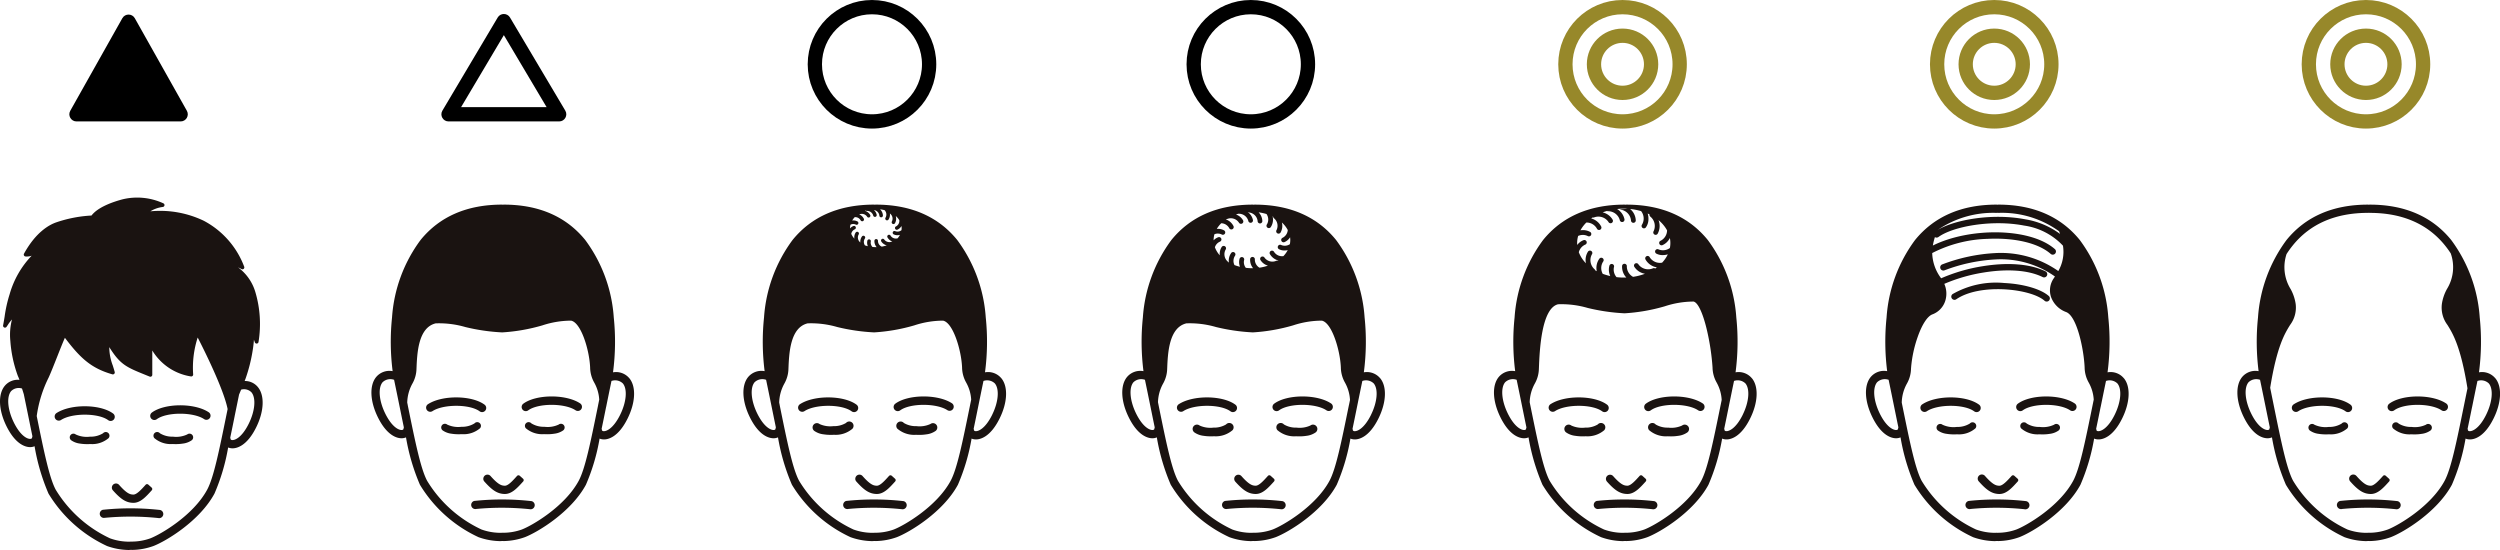 <svg xmlns="http://www.w3.org/2000/svg" xmlns:xlink="http://www.w3.org/1999/xlink" width="350" height="77" viewBox="0 0 350 77">
  <defs>
    <clipPath id="clip-path">
      <rect id="長方形_307" data-name="長方形 307" width="36.766" height="49.353" fill="none"/>
    </clipPath>
    <clipPath id="clip-path-2">
      <rect id="長方形_308" data-name="長方形 308" width="36.766" height="47.113" fill="none"/>
    </clipPath>
  </defs>
  <g id="グループ_231" data-name="グループ 231" transform="translate(-20 -9318)">
    <g id="グループ_230" data-name="グループ 230" transform="translate(20 9345.647)">
      <g id="グループ_103" data-name="グループ 103" transform="translate(0)">
        <g id="グループ_60" data-name="グループ 60" clip-path="url(#clip-path)">
          <path id="パス_1070" data-name="パス 1070" d="M36.106,26.547a2.325,2.325,0,0,0-1.856-.853c.054-.139.108-.278.159-.418a22.521,22.521,0,0,0,.967-3.867c.075-.468.143-1,.174-1.5.037.11.078.232.128.371a.267.267,0,0,0,.514-.046,15.678,15.678,0,0,0-.45-7.014,6.614,6.614,0,0,0-2.408-3.432,3.612,3.612,0,0,1,.476.235.267.267,0,0,0,.377-.335,12.064,12.064,0,0,0-5.658-6.427,14.153,14.153,0,0,0-7.477-1.323,4.257,4.257,0,0,1,1.733-.609.267.267,0,0,0,.074-.515A8.743,8.743,0,0,0,17.2.248c-1.261.33-3.462,1.057-4.388,2.279a18.2,18.2,0,0,0-4.9.944C6.934,3.8,5.043,4.809,3.361,7.865a.267.267,0,0,0,.211.395,2.121,2.121,0,0,0,.861-.108,12.87,12.87,0,0,0-3.086,5.4,18.681,18.681,0,0,0-.7,3.127c-.065.4-.132.809-.212,1.229a.267.267,0,0,0,.482.2c.062-.089.123-.18.184-.271a5.06,5.06,0,0,1,.576-.758A8.524,8.524,0,0,0,1.449,20.1,17.784,17.784,0,0,0,2.506,25a5.257,5.257,0,0,1,.218.533,2.365,2.365,0,0,0-2.064.849c-.957,1.169-.867,3.368.229,5.6C2.2,34.661,3.651,34.95,4.212,34.95a1.7,1.7,0,0,0,.3-.026,1.5,1.5,0,0,0,.328-.1,28.888,28.888,0,0,0,1.95,6.633A18.861,18.861,0,0,0,14.994,48.8a9.436,9.436,0,0,0,2.931.55c.108,0,.209,0,.3-.011a.572.572,0,0,0,.062-.009c.091.007.189.01.293.01a9.153,9.153,0,0,0,2.89-.541c1.817-.7,6.494-3.521,8.556-7.342A28.128,28.128,0,0,0,31.94,35a1.5,1.5,0,0,0,.317.093,1.7,1.7,0,0,0,.3.026c.562,0,2.01-.289,3.323-2.966,1.1-2.234,1.186-4.434.229-5.6M18.357,48.178a.575.575,0,0,0-.159.009.605.605,0,0,0-.066,0,7.847,7.847,0,0,1-2.722-.465A17.594,17.594,0,0,1,7.8,40.911C6.912,39.258,6.164,35.625,5.141,30.6a17.365,17.365,0,0,1,1.684-5.422c.295-.647.745-1.786,1.181-2.887.379-.959.831-2.1,1.08-2.646,2.142,2.833,3.667,4.263,6.643,5.114a.267.267,0,0,0,.331-.326c-.079-.3-.175-.6-.268-.9a7.314,7.314,0,0,1-.492-2.582c1.531,2.45,2.38,2.8,5.052,3.882l.6.244a.267.267,0,0,0,.368-.247V21.418A7.712,7.712,0,0,0,26.7,25.049l.016,0a.267.267,0,0,0,.328-.26,13.638,13.638,0,0,1,.633-5.183c.837,1.629,3.644,7.221,4.19,10.019l-.147.72c-1.049,5.156-1.808,8.882-2.715,10.563-1.948,3.61-6.512,6.256-7.954,6.812a7.775,7.775,0,0,1-2.7.455M3.08,26.745c.069.21.156.483.253.8.22,1.064.424,2.067.623,3.042q.307,1.509.585,2.854a.581.581,0,0,0-.046.172c-.007.063-.033.149-.189.177-.4.07-1.4-.323-2.379-2.311C1.058,29.7.9,27.908,1.555,27.114a1.5,1.5,0,0,1,1.525-.369M9.017,19.2h0M32.857,30.579c.2-.961.4-1.949.612-2.988l.169-.4.121-.289a1.46,1.46,0,0,1,1.451.383c.65.794.5,2.587-.373,4.36-.976,1.989-1.982,2.381-2.379,2.311-.155-.028-.182-.114-.189-.177a.573.573,0,0,0-.037-.149q.3-1.427.626-3.047" transform="translate(0 0)" fill="#1a1311"/>
          <path id="パス_1071" data-name="パス 1071" d="M236.816,328.884a.575.575,0,0,0,.344-.113c1.374-1.015,5.081-1.025,6.611-.018a.579.579,0,1,0,.636-.967c-1.981-1.3-6.134-1.276-7.935.054a.579.579,0,0,0-.122.809.581.581,0,0,0,.466.235" transform="translate(-215.207 -297.731)" fill="#1a1311"/>
          <path id="パス_1072" data-name="パス 1072" d="M93.323,330.3a.575.575,0,0,0,.343.113.581.581,0,0,0,.466-.235.579.579,0,0,0-.122-.809c-1.8-1.33-5.953-1.358-7.935-.054a.579.579,0,0,0,.636.967c1.53-1.007,5.237-1,6.611.018" transform="translate(-78.177 -299.124)" fill="#1a1311"/>
          <path id="パス_1073" data-name="パス 1073" d="M175.919,450.326a.574.574,0,0,0,.145.418c1.133,1.276,1.879,1.733,2.851,1.748h.024c.985,0,1.754-.854,2.568-1.757a.267.267,0,0,0-.02-.377l-.464-.416a.267.267,0,0,0-.377.02c-.58.644-1.238,1.374-1.71,1.374h-.006c-.441-.007-.9-.114-2-1.359a.579.579,0,0,0-1.01.35" transform="translate(-160.258 -409.742)" fill="#1a1311"/>
          <path id="パス_1074" data-name="パス 1074" d="M165.162,489.08a37.043,37.043,0,0,0-8.025-.026.579.579,0,0,0,.276,1.124,38.055,38.055,0,0,1,7.494.031.583.583,0,0,0,.128.014.579.579,0,0,0,.127-1.143" transform="translate(-142.748 -445.33)" fill="#1a1311"/>
          <path id="パス_1075" data-name="パス 1075" d="M246.831,369.294a.517.517,0,0,0-.725-.086,3.642,3.642,0,0,1-2,.31,3.294,3.294,0,0,1-1.821-.474.516.516,0,0,0-.777.68,3.531,3.531,0,0,0,2.543.825q.229.012.446.012a6.19,6.19,0,0,0,.991-.074,2.715,2.715,0,0,0,1.254-.469.517.517,0,0,0,.086-.725" transform="translate(-219.895 -336.032)" fill="#1a1311"/>
          <path id="パス_1076" data-name="パス 1076" d="M115.158,369.727a.516.516,0,1,0-.777-.68,3.294,3.294,0,0,1-1.821.474,3.639,3.639,0,0,1-2-.31.516.516,0,0,0-.639.811,2.716,2.716,0,0,0,1.255.469,6.189,6.189,0,0,0,.991.074q.217,0,.446-.012a3.531,3.531,0,0,0,2.543-.825" transform="translate(-99.959 -336.034)" fill="#1a1311"/>
        </g>
      </g>
      <g id="グループ_101" data-name="グループ 101" transform="translate(52 1)">
        <g id="グループ_62" data-name="グループ 62" clip-path="url(#clip-path-2)">
          <path id="パス_1077" data-name="パス 1077" d="M36.106,24.308a2.414,2.414,0,0,0-2.284-.829,32.6,32.6,0,0,0,.106-7.679A20.521,20.521,0,0,0,29.933,4.951C27.262,1.666,23.428,0,18.535,0a.575.575,0,0,0-.129.015A.579.579,0,0,0,18.277,0C13.385,0,9.551,1.666,6.88,4.951A20.521,20.521,0,0,0,2.885,15.8a32.768,32.768,0,0,0,.083,7.515,2.42,2.42,0,0,0-2.309.827c-.957,1.169-.867,3.368.229,5.6C2.2,32.421,3.651,32.71,4.212,32.71a1.7,1.7,0,0,0,.3-.026,1.5,1.5,0,0,0,.328-.1,28.888,28.888,0,0,0,1.95,6.633,18.861,18.861,0,0,0,8.207,7.342,9.436,9.436,0,0,0,2.931.55c.108,0,.209,0,.3-.011a.569.569,0,0,0,.062-.009c.091.007.188.011.293.011a9.152,9.152,0,0,0,2.89-.541c1.817-.7,6.494-3.521,8.556-7.342a28.134,28.134,0,0,0,1.913-6.462,1.5,1.5,0,0,0,.317.093,1.7,1.7,0,0,0,.3.026c.562,0,2.01-.289,3.323-2.966,1.1-2.234,1.186-4.434.229-5.6M18.357,45.938a.573.573,0,0,0-.155.009.6.6,0,0,0-.069,0,7.844,7.844,0,0,1-2.723-.465A17.594,17.594,0,0,1,7.8,38.671C6.9,36.99,6.14,33.267,5.09,28.112l0-.017-.077-.377a5.742,5.742,0,0,1,.708-2.634,4.41,4.41,0,0,0,.589-2.134c.088-2.147.236-5.74,2.687-6.326a13.116,13.116,0,0,1,4.139.512,27.273,27.273,0,0,0,5.152.752h.026a25.4,25.4,0,0,0,5.613-.981,12.952,12.952,0,0,1,4.025-.663c1.4.273,2.565,4.109,2.666,6.561a4.41,4.41,0,0,0,.589,2.135,5.547,5.547,0,0,1,.686,2.358l-.162.794,0,.017c-1.049,5.156-1.808,8.881-2.715,10.562-1.948,3.61-6.512,6.256-7.954,6.812a7.756,7.756,0,0,1-2.7.455M3.173,24.527c.282,1.352.537,2.6.784,3.816q.307,1.509.585,2.854a.575.575,0,0,0-.046.172c-.007.063-.033.149-.189.177-.4.07-1.4-.323-2.379-2.311-.87-1.773-1.023-3.566-.373-4.36a1.557,1.557,0,0,1,1.617-.349h0m29.685,3.812c.237-1.163.481-2.364.749-3.65a1.55,1.55,0,0,1,1.6.352c.65.795.5,2.587-.373,4.36-.976,1.989-1.982,2.381-2.379,2.311-.155-.028-.182-.114-.189-.177a.583.583,0,0,0-.037-.15q.3-1.427.625-3.046" transform="translate(0 0)" fill="#1a1311"/>
          <path id="パス_1078" data-name="パス 1078" d="M236.816,303.724a.574.574,0,0,0,.344-.113c1.374-1.015,5.081-1.025,6.611-.018a.579.579,0,1,0,.636-.967c-1.981-1.3-6.134-1.276-7.935.054a.579.579,0,0,0,.344,1.044" transform="translate(-215.207 -274.811)" fill="#1a1311"/>
          <path id="パス_1079" data-name="パス 1079" d="M93.323,305.14a.574.574,0,0,0,.344.113.581.581,0,0,0,.466-.235.579.579,0,0,0-.121-.809c-1.8-1.33-5.953-1.358-7.935-.054a.579.579,0,0,0,.636.967c1.53-1.007,5.237-1,6.61.018" transform="translate(-78.176 -276.204)" fill="#1a1311"/>
          <path id="パス_1080" data-name="パス 1080" d="M175.919,425.163a.574.574,0,0,0,.145.418c1.133,1.276,1.879,1.733,2.851,1.748h.024c.985,0,1.754-.853,2.568-1.757a.267.267,0,0,0-.02-.377l-.464-.416a.273.273,0,0,0-.381.025c-.606.673-1.233,1.369-1.7,1.369h-.007c-.441-.007-.9-.114-2-1.359a.579.579,0,0,0-1.01.35" transform="translate(-160.258 -386.819)" fill="#1a1311"/>
          <path id="パス_1081" data-name="パス 1081" d="M165.162,463.921a37.059,37.059,0,0,0-8.025-.026.579.579,0,0,0,.276,1.124,38.056,38.056,0,0,1,7.494.031.585.585,0,0,0,.128.014.579.579,0,0,0,.127-1.143" transform="translate(-142.748 -422.411)" fill="#1a1311"/>
          <path id="パス_1082" data-name="パス 1082" d="M246.883,342.526a.516.516,0,0,0-.725-.086,3.644,3.644,0,0,1-2,.31,3.293,3.293,0,0,1-1.821-.474.516.516,0,0,0-.777.68,3.531,3.531,0,0,0,2.543.825q.229.012.446.012a6.19,6.19,0,0,0,.991-.074,2.719,2.719,0,0,0,1.255-.469.517.517,0,0,0,.086-.725" transform="translate(-219.942 -311.647)" fill="#1a1311"/>
          <path id="パス_1083" data-name="パス 1083" d="M115.21,342.958a.516.516,0,0,0-.777-.68,3.294,3.294,0,0,1-1.821.474,3.64,3.64,0,0,1-2-.31.516.516,0,1,0-.639.811,2.718,2.718,0,0,0,1.254.469,6.19,6.19,0,0,0,.991.074q.217,0,.446-.012a3.532,3.532,0,0,0,2.543-.825" transform="translate(-100.006 -311.648)" fill="#1a1311"/>
        </g>
      </g>
      <g id="グループ_99" data-name="グループ 99" transform="translate(104.078 1)">
        <g id="グループ_64" data-name="グループ 64" clip-path="url(#clip-path-2)">
          <path id="パス_1084" data-name="パス 1084" d="M36.106,24.307a2.414,2.414,0,0,0-2.284-.829,32.6,32.6,0,0,0,.106-7.679A20.52,20.52,0,0,0,29.933,4.951C27.263,1.666,23.428,0,18.535,0a.575.575,0,0,0-.129.015A.579.579,0,0,0,18.277,0C13.385,0,9.551,1.666,6.88,4.951A20.521,20.521,0,0,0,2.886,15.8a32.773,32.773,0,0,0,.083,7.515,2.421,2.421,0,0,0-2.309.827c-.957,1.169-.867,3.368.229,5.6C2.2,32.421,3.651,32.71,4.213,32.71a1.711,1.711,0,0,0,.3-.026,1.5,1.5,0,0,0,.328-.1,28.888,28.888,0,0,0,1.95,6.633,18.862,18.862,0,0,0,8.207,7.342,9.436,9.436,0,0,0,2.931.55c.108,0,.209,0,.3-.011a.62.62,0,0,0,.062-.009c.091.007.188.01.293.01a9.15,9.15,0,0,0,2.89-.541c1.817-.7,6.494-3.521,8.556-7.342a28.131,28.131,0,0,0,1.913-6.462,1.5,1.5,0,0,0,.317.093,1.711,1.711,0,0,0,.3.026c.562,0,2.01-.289,3.323-2.966,1.1-2.234,1.186-4.434.229-5.6M4.5,31.369c-.007.063-.033.149-.189.177-.4.07-1.4-.323-2.379-2.311-.87-1.773-1.023-3.566-.373-4.36a1.557,1.557,0,0,1,1.617-.349h0c.282,1.352.537,2.6.784,3.816q.307,1.509.585,2.854a.577.577,0,0,0-.046.171M20.479,1.034s0,.01,0,.015l-.006-.019.01,0m-5.493,1.78a.835.835,0,0,1,.724-.024.249.249,0,0,0,.266-.422,1.2,1.2,0,0,0-.753-.137,2.576,2.576,0,0,1,.356-.471.871.871,0,0,1,.818.418.249.249,0,0,0,.463-.186,1.252,1.252,0,0,0-.669-.622.247.247,0,0,0,.08-.014.881.881,0,0,1,1.028.316.25.25,0,0,0,.333.116.25.25,0,0,0,.116-.333A1.261,1.261,0,0,0,17.01.869L17.127.83a.247.247,0,0,0,.151.052h.009a.88.88,0,0,1,.879.62.25.25,0,0,0,.247.216l.033,0a.25.25,0,0,0,.214-.281,1.206,1.206,0,0,0-.389-.677h0a.881.881,0,0,1,.761.76.25.25,0,0,0,.242.258h.008a.249.249,0,0,0,.249-.24,1.269,1.269,0,0,0-.4-.882,4.656,4.656,0,0,1,.635.122A.88.88,0,0,1,19.911,1.8a.249.249,0,1,0,.393.307,1.252,1.252,0,0,0,.2-.89.245.245,0,0,0,.052.062A.881.881,0,0,1,20.8,2.332a.249.249,0,0,0,.413.28,1.285,1.285,0,0,0,.114-1.026,2.706,2.706,0,0,1,.5.595.875.875,0,0,1-.442.858.249.249,0,0,0-.15.319.249.249,0,0,0,.319.15,1.2,1.2,0,0,0,.575-.515,1.95,1.95,0,0,1,0,.585.864.864,0,0,1-.857.145.249.249,0,0,0-.247.434,1.1,1.1,0,0,0,.532.125,1.4,1.4,0,0,0,.358-.047,2.48,2.48,0,0,1-.329.483.879.879,0,0,1-.972-.353.249.249,0,0,0-.454.206,1.247,1.247,0,0,0,.691.592.247.247,0,0,0-.075.018.881.881,0,0,1-1.041-.271.249.249,0,1,0-.439.236,1.257,1.257,0,0,0,.772.557,4.5,4.5,0,0,1-.7.179.873.873,0,0,1-.532-.778.249.249,0,0,0-.495-.066,1.268,1.268,0,0,0,.31.914l-.114,0c-.158,0-.313-.008-.466-.023a.853.853,0,0,1-.236-.765A.249.249,0,0,0,17.369,5a1.223,1.223,0,0,0,.051.823c-.141-.034-.279-.074-.411-.12a.872.872,0,0,1-.019-.936.249.249,0,0,0-.379-.324,1.253,1.253,0,0,0-.242.881.247.247,0,0,0-.05-.065A.881.881,0,0,1,16.123,4.2a.25.25,0,0,0-.4-.3,1.244,1.244,0,0,0-.186.866A2.449,2.449,0,0,1,15.1,4.1a.851.851,0,0,1,.467-.633.249.249,0,1,0-.149-.476,1.123,1.123,0,0,0-.489.345c0-.017,0-.034,0-.05a2,2,0,0,1,.058-.472m6.048,2.4h0M31.724,28.11c-1.049,5.155-1.807,8.881-2.715,10.561-1.948,3.61-6.512,6.256-7.954,6.812a7.754,7.754,0,0,1-2.7.455,2.492,2.492,0,0,1-.224.01,7.846,7.846,0,0,1-2.723-.465A17.593,17.593,0,0,1,7.8,38.671c-.907-1.68-1.665-5.4-2.714-10.559l0-.017-.077-.377a5.739,5.739,0,0,1,.708-2.634,4.411,4.411,0,0,0,.589-2.135c.088-2.147.236-5.74,2.687-6.326a13.117,13.117,0,0,1,4.139.512,27.273,27.273,0,0,0,5.152.752h.026a25.4,25.4,0,0,0,5.612-.981,12.959,12.959,0,0,1,4.025-.663c1.4.273,2.565,4.109,2.666,6.561a4.41,4.41,0,0,0,.589,2.135,5.549,5.549,0,0,1,.686,2.358l-.165.813M34.838,29.4c-.976,1.989-1.983,2.38-2.379,2.311-.155-.028-.182-.114-.189-.177a.576.576,0,0,0-.037-.15q.3-1.427.625-3.046c.237-1.163.481-2.364.749-3.65a1.549,1.549,0,0,1,1.6.352c.65.794.5,2.587-.373,4.36" transform="translate(0 0)" fill="#1a1311"/>
          <path id="パス_1085" data-name="パス 1085" d="M244.406,302.626c-1.982-1.3-6.134-1.276-7.935.054a.578.578,0,0,0-.122.809.581.581,0,0,0,.466.235.574.574,0,0,0,.344-.113c1.374-1.015,5.081-1.025,6.611-.018a.579.579,0,0,0,.636-.967" transform="translate(-215.207 -274.811)" fill="#1a1311"/>
          <path id="パス_1086" data-name="パス 1086" d="M93.323,305.14a.574.574,0,0,0,.344.113.581.581,0,0,0,.466-.235.579.579,0,0,0-.121-.809c-1.8-1.33-5.953-1.358-7.935-.054a.579.579,0,0,0,.636.967c1.53-1.007,5.237-1,6.61.018" transform="translate(-78.176 -276.204)" fill="#1a1311"/>
          <path id="パス_1087" data-name="パス 1087" d="M175.919,425.163a.574.574,0,0,0,.145.418c1.133,1.276,1.879,1.733,2.851,1.748h.024c.985,0,1.754-.853,2.568-1.757a.267.267,0,0,0-.02-.377l-.464-.416a.273.273,0,0,0-.381.025c-.606.673-1.233,1.369-1.7,1.369h-.007c-.441-.007-.9-.114-2-1.359a.579.579,0,0,0-1.01.35" transform="translate(-160.258 -386.819)" fill="#1a1311"/>
          <path id="パス_1088" data-name="パス 1088" d="M165.162,463.921a37.059,37.059,0,0,0-8.025-.026.579.579,0,0,0,.276,1.124,38.056,38.056,0,0,1,7.494.031.585.585,0,0,0,.128.014.579.579,0,0,0,.127-1.143" transform="translate(-142.748 -422.411)" fill="#1a1311"/>
          <path id="パス_1089" data-name="パス 1089" d="M245.195,341.456a3.625,3.625,0,0,1-1.938.291,3.247,3.247,0,0,1-1.758-.443.605.605,0,1,0-.911.8,3.61,3.61,0,0,0,2.605.855c.154.008.306.012.451.012a6.292,6.292,0,0,0,1.005-.075,2.806,2.806,0,0,0,1.3-.487.605.605,0,0,0-.749-.951" transform="translate(-219.034 -310.733)" fill="#1a1311"/>
          <path id="パス_1090" data-name="パス 1090" d="M114.366,342.1a.606.606,0,0,0-.057-.854.605.605,0,0,0-.854.057,3.246,3.246,0,0,1-1.758.443,3.627,3.627,0,0,1-1.938-.291.605.605,0,1,0-.75.951,2.8,2.8,0,0,0,1.3.487,6.3,6.3,0,0,0,1.005.075c.145,0,.3,0,.451-.012a3.61,3.61,0,0,0,2.605-.855" transform="translate(-99.096 -310.734)" fill="#1a1311"/>
        </g>
      </g>
      <g id="グループ_96" data-name="グループ 96" transform="translate(157.117 1)">
        <g id="グループ_66" data-name="グループ 66" clip-path="url(#clip-path-2)">
          <path id="パス_1091" data-name="パス 1091" d="M236.817,303.721a.574.574,0,0,0,.344-.113c1.374-1.015,5.081-1.025,6.61-.018a.579.579,0,1,0,.636-.966c-1.982-1.3-6.135-1.277-7.934.054a.579.579,0,0,0,.344,1.044" transform="translate(-215.208 -274.808)" fill="#1a1311"/>
          <path id="パス_1092" data-name="パス 1092" d="M93.327,305.137a.575.575,0,0,0,.343.113.579.579,0,0,0,.344-1.044c-1.8-1.33-5.953-1.358-7.935-.054a.579.579,0,0,0,.636.967c1.53-1.007,5.237-1,6.611.018" transform="translate(-78.18 -276.201)" fill="#1a1311"/>
          <path id="パス_1093" data-name="パス 1093" d="M176.067,425.584c1.133,1.276,1.879,1.733,2.851,1.748h.025c.985,0,1.754-.854,2.568-1.757a.267.267,0,0,0-.02-.377l-.463-.417a.267.267,0,0,0-.377.02c-.609.675-1.238,1.374-1.716,1.374-.441-.007-.9-.114-2-1.359a.579.579,0,0,0-.865.769" transform="translate(-160.261 -386.822)" fill="#1a1311"/>
          <path id="パス_1094" data-name="パス 1094" d="M165.163,463.919a37.033,37.033,0,0,0-8.025-.027.579.579,0,0,0,.276,1.124,38.05,38.05,0,0,1,7.493.031.579.579,0,1,0,.256-1.129" transform="translate(-142.748 -422.409)" fill="#1a1311"/>
          <path id="パス_1095" data-name="パス 1095" d="M247.941,343.9a.606.606,0,0,0-.85-.1,3.625,3.625,0,0,1-1.938.291,3.248,3.248,0,0,1-1.758-.443.605.605,0,1,0-.911.8,3.611,3.611,0,0,0,2.605.855c.154.008.306.012.451.012a6.3,6.3,0,0,0,1.005-.075,2.8,2.8,0,0,0,1.3-.487.606.606,0,0,0,.1-.85" transform="translate(-220.761 -312.871)" fill="#1a1311"/>
          <path id="パス_1096" data-name="パス 1096" d="M116.266,344.448a.605.605,0,1,0-.911-.8,3.247,3.247,0,0,1-1.758.443,3.627,3.627,0,0,1-1.938-.291.606.606,0,0,0-.85.1.606.606,0,0,0,.1.85,2.8,2.8,0,0,0,1.3.487,6.3,6.3,0,0,0,1.005.075c.145,0,.3,0,.451-.012a3.609,3.609,0,0,0,2.605-.855" transform="translate(-100.827 -312.871)" fill="#1a1311"/>
          <path id="パス_1097" data-name="パス 1097" d="M36.105,24.307a2.415,2.415,0,0,0-2.284-.829,32.6,32.6,0,0,0,.106-7.679A20.52,20.52,0,0,0,29.933,4.95C27.262,1.665,23.428,0,18.535,0a.575.575,0,0,0-.129.015A.579.579,0,0,0,18.277,0C13.385,0,9.551,1.665,6.88,4.95A20.52,20.52,0,0,0,2.885,15.8a32.768,32.768,0,0,0,.083,7.515A2.42,2.42,0,0,0,.66,24.14c-.957,1.169-.867,3.368.229,5.6C2.2,32.42,3.651,32.709,4.212,32.709a1.714,1.714,0,0,0,.3-.026,1.5,1.5,0,0,0,.327-.1,28.88,28.88,0,0,0,1.95,6.633,18.859,18.859,0,0,0,8.207,7.342,9.432,9.432,0,0,0,2.931.55c.108,0,.209,0,.3-.011a.6.6,0,0,0,.062-.009c.091.007.189.01.293.01a9.151,9.151,0,0,0,2.891-.541c1.817-.7,6.494-3.521,8.556-7.342a28.124,28.124,0,0,0,1.913-6.462,1.5,1.5,0,0,0,.317.093,1.711,1.711,0,0,0,.3.026c.562,0,2.01-.289,3.323-2.966,1.1-2.235,1.186-4.434.229-5.6M4.5,31.368c-.007.063-.033.149-.189.177-.4.069-1.4-.322-2.379-2.311-.87-1.773-1.023-3.565-.373-4.36a1.558,1.558,0,0,1,1.618-.349h0c.281,1.348.536,2.6.783,3.814q.307,1.51.586,2.856a.581.581,0,0,0-.046.172m8.41-27.225a1.248,1.248,0,0,1,1,.029.331.331,0,1,0,.353-.561,1.731,1.731,0,0,0-1.03-.211,3.877,3.877,0,0,1,.625-.793,1.32,1.32,0,0,1,1.106.661.331.331,0,0,0,.615-.247,1.867,1.867,0,0,0-1.066-.948l.077-.052A.333.333,0,0,0,14.711,2a1.359,1.359,0,0,1,1.609.5.334.334,0,0,0,.3.187.328.328,0,0,0,.144-.033.332.332,0,0,0,.154-.442,1.83,1.83,0,0,0-1-.833q.156-.053.318-.1l.018,0h.013a1.358,1.358,0,0,1,1.374.975.332.332,0,0,0,.328.287l.044,0a.331.331,0,0,0,.284-.372,1.842,1.842,0,0,0-.725-1.127l.048,0a.327.327,0,0,0,.146.059A1.359,1.359,0,0,1,18.95,2.291a.332.332,0,0,0,.32.343h.012a.33.33,0,0,0,.331-.319,1.842,1.842,0,0,0-.527-1.236,6.853,6.853,0,0,1,1.106.235,1.34,1.34,0,0,1,.069,1.437.331.331,0,0,0,.522.408,1.9,1.9,0,0,0,.263-1.518l.07.033a.33.33,0,0,0,.118.228,1.359,1.359,0,0,1,.373,1.643.331.331,0,1,0,.548.372A1.867,1.867,0,0,0,22.346,2.5a3.862,3.862,0,0,1,.825,1.056,1.319,1.319,0,0,1-.7,1.074.331.331,0,0,0-.2.424.333.333,0,0,0,.311.219.329.329,0,0,0,.113-.02,1.733,1.733,0,0,0,.8-.684,2.9,2.9,0,0,1-.032.973,1.3,1.3,0,0,1-1.2.118.331.331,0,0,0-.328.576,1.608,1.608,0,0,0,.781.183,2.151,2.151,0,0,0,.452-.051,3.743,3.743,0,0,1-.611.844,1.339,1.339,0,0,1-1.308-.6.331.331,0,0,0-.6.274,1.886,1.886,0,0,0,1.207.93l-.063.044a.328.328,0,0,0-.237.006,1.36,1.36,0,0,1-1.629-.429.331.331,0,1,0-.584.314,1.825,1.825,0,0,0,1.051.793,6.76,6.76,0,0,1-1.189.284A1.32,1.32,0,0,1,18.562,7.7a.331.331,0,0,0-.657-.088A1.844,1.844,0,0,0,18.314,8.9l-.157,0a7.293,7.293,0,0,1-.858-.051,1.277,1.277,0,0,1-.245-1.065.331.331,0,1,0-.624-.222,1.771,1.771,0,0,0,.05,1.14,6.527,6.527,0,0,1-.771-.238,1.322,1.322,0,0,1,.07-1.3.331.331,0,0,0-.5-.431A1.863,1.863,0,0,0,14.924,8.1l-.1-.055a.327.327,0,0,0-.061-.077,1.359,1.359,0,0,1-.3-1.658.332.332,0,0,0-.067-.464.331.331,0,0,0-.464.067A1.8,1.8,0,0,0,13.652,7.1a3.516,3.516,0,0,1-.684-1.13,1.261,1.261,0,0,1,.684-.777.331.331,0,0,0-.2-.632A1.606,1.606,0,0,0,12.79,5c0-.015,0-.03,0-.045a2.942,2.942,0,0,1,.117-.817M31.729,28.08l-.006.03c-1.049,5.155-1.807,8.88-2.714,10.561-1.948,3.609-6.512,6.256-7.954,6.812a7.788,7.788,0,0,1-2.7.456.582.582,0,0,0-.159.009.555.555,0,0,0-.067,0,7.842,7.842,0,0,1-2.722-.466A17.593,17.593,0,0,1,7.8,38.67C6.9,36.989,6.139,33.264,5.09,28.109L5,27.662a5.7,5.7,0,0,1,.7-2.579,4.411,4.411,0,0,0,.589-2.135c.088-2.147.236-5.74,2.687-6.326a13.1,13.1,0,0,1,4.139.512,27.274,27.274,0,0,0,5.152.752H18.3a25.408,25.408,0,0,0,5.612-.981,12.945,12.945,0,0,1,4.025-.663c1.4.273,2.565,4.109,2.666,6.561a4.41,4.41,0,0,0,.589,2.135,5.585,5.585,0,0,1,.69,2.411l-.149.731m3.108,1.32c-.975,1.987-1.982,2.38-2.379,2.311-.155-.028-.182-.114-.189-.177a.573.573,0,0,0-.037-.15q.3-1.426.625-3.044c.236-1.161.48-2.36.75-3.653a1.55,1.55,0,0,1,1.6.352c.65.794.5,2.587-.373,4.36" transform="translate(0 0.001)" fill="#1a1311"/>
        </g>
      </g>
      <g id="グループ_94" data-name="グループ 94" transform="translate(209.156 1)">
        <g id="グループ_68" data-name="グループ 68" clip-path="url(#clip-path-2)">
          <path id="パス_1098" data-name="パス 1098" d="M236.817,303.721a.574.574,0,0,0,.344-.113c1.374-1.015,5.081-1.025,6.61-.018a.579.579,0,1,0,.636-.966c-1.982-1.3-6.135-1.277-7.934.054a.579.579,0,0,0,.344,1.044" transform="translate(-215.208 -274.808)" fill="#1a1311"/>
          <path id="パス_1099" data-name="パス 1099" d="M93.327,305.137a.575.575,0,0,0,.343.113.579.579,0,0,0,.344-1.044c-1.8-1.33-5.953-1.358-7.935-.054a.579.579,0,0,0,.636.967c1.53-1.007,5.237-1,6.611.018" transform="translate(-78.18 -276.201)" fill="#1a1311"/>
          <path id="パス_1100" data-name="パス 1100" d="M176.067,425.584c1.133,1.276,1.879,1.733,2.851,1.748h.025c.985,0,1.754-.854,2.568-1.757a.267.267,0,0,0-.02-.377l-.463-.417a.267.267,0,0,0-.377.02c-.609.675-1.238,1.374-1.716,1.374-.441-.007-.9-.114-2-1.359a.579.579,0,0,0-.865.769" transform="translate(-160.261 -386.822)" fill="#1a1311"/>
          <path id="パス_1101" data-name="パス 1101" d="M165.163,463.919a37.033,37.033,0,0,0-8.025-.027.579.579,0,0,0,.276,1.124,38.05,38.05,0,0,1,7.493.031.579.579,0,1,0,.256-1.129" transform="translate(-142.748 -422.409)" fill="#1a1311"/>
          <path id="パス_1102" data-name="パス 1102" d="M247.942,343.9a.606.606,0,0,0-.85-.1,3.625,3.625,0,0,1-1.938.291,3.247,3.247,0,0,1-1.758-.443.605.605,0,0,0-.911.8,3.611,3.611,0,0,0,2.605.855c.154.008.306.012.451.012a6.3,6.3,0,0,0,1.005-.075,2.8,2.8,0,0,0,1.3-.487.606.606,0,0,0,.1-.85" transform="translate(-220.762 -312.87)" fill="#1a1311"/>
          <path id="パス_1103" data-name="パス 1103" d="M116.267,344.454a.605.605,0,0,0-.911-.8,3.247,3.247,0,0,1-1.758.443,3.626,3.626,0,0,1-1.938-.291.605.605,0,1,0-.749.951,2.8,2.8,0,0,0,1.3.487,6.3,6.3,0,0,0,1.005.075c.145,0,.3,0,.451-.012a3.611,3.611,0,0,0,2.606-.855" transform="translate(-100.827 -312.877)" fill="#1a1311"/>
          <path id="パス_1104" data-name="パス 1104" d="M36.105,24.307a2.415,2.415,0,0,0-2.284-.829,32.6,32.6,0,0,0,.106-7.679A20.52,20.52,0,0,0,29.933,4.95C27.262,1.665,23.428,0,18.535,0a.575.575,0,0,0-.129.015A.579.579,0,0,0,18.277,0C13.385,0,9.551,1.665,6.88,4.95A20.52,20.52,0,0,0,2.885,15.8a32.768,32.768,0,0,0,.083,7.515A2.42,2.42,0,0,0,.66,24.14c-.957,1.169-.867,3.368.229,5.6C2.2,32.42,3.651,32.709,4.212,32.709a1.714,1.714,0,0,0,.3-.026,1.5,1.5,0,0,0,.327-.1,28.88,28.88,0,0,0,1.95,6.633,18.859,18.859,0,0,0,8.207,7.342,9.432,9.432,0,0,0,2.931.55c.108,0,.209,0,.3-.011a.6.6,0,0,0,.062-.009c.091.007.189.01.293.01a9.151,9.151,0,0,0,2.891-.541c1.817-.7,6.494-3.521,8.556-7.342a28.124,28.124,0,0,0,1.913-6.462,1.5,1.5,0,0,0,.317.093,1.711,1.711,0,0,0,.3.026c.562,0,2.01-.289,3.323-2.966,1.1-2.235,1.186-4.434.229-5.6M4.5,31.368c-.007.063-.033.149-.189.177-.4.069-1.4-.322-2.379-2.311-.87-1.773-1.023-3.565-.373-4.36a1.558,1.558,0,0,1,1.618-.349h0c.281,1.348.536,2.6.783,3.814q.307,1.51.586,2.856a.581.581,0,0,0-.046.172M16.336.758l-.287.079h-.043q.163-.042.33-.078M11.783,4.385a1.591,1.591,0,0,1,1.333.007.334.334,0,1,0,.356-.566A2.076,2.076,0,0,0,12.105,3.6a4.667,4.667,0,0,1,.828-1.095A1.661,1.661,0,0,1,14.4,3.34a.334.334,0,1,0,.621-.25,2.21,2.21,0,0,0-1.408-1.157c.066-.047.133-.094.2-.139a.33.33,0,0,0,.21-.006,1.694,1.694,0,0,1,2,.63.336.336,0,0,0,.3.189.331.331,0,0,0,.145-.033.335.335,0,0,0,.156-.446,2.194,2.194,0,0,0-1.411-1.043c.216-.081.439-.154.668-.217V.925H15.9A1.691,1.691,0,0,1,17.61,2.146a.335.335,0,0,0,.331.29.314.314,0,0,0,.045,0,.334.334,0,0,0,.287-.376A2.2,2.2,0,0,0,17.237.614a8.881,8.881,0,0,1,.935-.05c.181,0,.36.007.537.018l-.825.064c-.054-.012-.108-.023-.165-.031l-.006.044L17.707.7A1.693,1.693,0,0,1,19.184,2.2a.335.335,0,0,0,.322.347h.012a.333.333,0,0,0,.334-.322A2.181,2.181,0,0,0,19.06.609,8.369,8.369,0,0,1,20.6.91a1.679,1.679,0,0,1,.136,1.871.335.335,0,0,0,.058.469.334.334,0,0,0,.469-.058,1.993,1.993,0,0,0,.365-1.158,2.46,2.46,0,0,0-.11-.789q.131.058.257.12a.334.334,0,0,0,.115.312,1.694,1.694,0,0,1,.458,2.049A.334.334,0,0,0,22.9,4.1a2.235,2.235,0,0,0,.135-1.931,4.868,4.868,0,0,1,1.2,1.436,1.661,1.661,0,0,1-.885,1.442.334.334,0,1,0,.228.629,2.1,2.1,0,0,0,1.048-1,3.57,3.57,0,0,1,0,1.4,1.647,1.647,0,0,1-1.578.195A.334.334,0,0,0,22.6,6.4a.335.335,0,0,0,.125.456,1.861,1.861,0,0,0,.9.211,2.527,2.527,0,0,0,.715-.108,4.5,4.5,0,0,1-.8,1.166,1.679,1.679,0,0,1-1.726-.743.334.334,0,0,0-.609.277,2.231,2.231,0,0,0,1.6,1.123q-.112.084-.23.163a.338.338,0,0,0-.058-.03.332.332,0,0,0-.256,0,1.694,1.694,0,0,1-2.029-.541.334.334,0,1,0-.589.317,2.19,2.19,0,0,0,1.495.988,8.109,8.109,0,0,1-1.664.431A1.662,1.662,0,0,1,18.6,8.659a.334.334,0,0,0-.663-.089,2.188,2.188,0,0,0,.591,1.634q-.175.007-.352.007a8.88,8.88,0,0,1-1.017-.058,1.62,1.62,0,0,1-.362-1.4.334.334,0,1,0-.63-.224A2.113,2.113,0,0,0,16.282,10a7.959,7.959,0,0,1-1.056-.313,1.663,1.663,0,0,1,.051-1.7.334.334,0,1,0-.508-.435,2.207,2.207,0,0,0-.378,1.766q-.11-.058-.218-.119a.331.331,0,0,0-.1-.161,1.693,1.693,0,0,1-.367-2.067.334.334,0,0,0-.536-.4,2.17,2.17,0,0,0-.293,1.64,4.42,4.42,0,0,1-1-1.546,1.6,1.6,0,0,1,.887-1.06.335.335,0,0,0-.2-.639,1.972,1.972,0,0,0-.911.684c-.006-.087-.01-.175-.01-.263a3.631,3.631,0,0,1,.142-1M31.729,28.08l-.006.03c-1.049,5.155-1.807,8.88-2.714,10.561-1.948,3.609-6.512,6.256-7.954,6.812a7.789,7.789,0,0,1-2.7.456.582.582,0,0,0-.159.009.555.555,0,0,0-.067,0,7.831,7.831,0,0,1-2.722-.466A17.593,17.593,0,0,1,7.8,38.67C6.9,36.989,6.139,33.264,5.09,28.109L5,27.662a5.7,5.7,0,0,1,.7-2.579,4.411,4.411,0,0,0,.589-2.135l.008-.187c.091-2.256.333-8.249,2.679-8.811a13.1,13.1,0,0,1,4.139.512,27.272,27.272,0,0,0,5.152.752H18.3a25.41,25.41,0,0,0,5.613-.981,12.959,12.959,0,0,1,4.025-.663c.6.117,1.284,1.551,1.837,3.838A32.826,32.826,0,0,1,30.6,22.8a4.41,4.41,0,0,0,.589,2.135,5.585,5.585,0,0,1,.69,2.411l-.149.731m3.108,1.32c-.975,1.987-1.983,2.38-2.379,2.311-.155-.028-.182-.114-.189-.177a.571.571,0,0,0-.037-.15q.3-1.426.625-3.044c.236-1.161.48-2.36.75-3.653a1.55,1.55,0,0,1,1.6.352c.65.794.5,2.587-.373,4.36" transform="translate(0 0.001)" fill="#1a1311"/>
        </g>
      </g>
      <g id="グループ_95" data-name="グループ 95" transform="translate(261.234 1)">
        <g id="グループ_70" data-name="グループ 70" clip-path="url(#clip-path-2)">
          <path id="パス_1105" data-name="パス 1105" d="M36.106,24.308a2.413,2.413,0,0,0-2.284-.829,32.6,32.6,0,0,0,.106-7.679A20.521,20.521,0,0,0,29.934,4.951C27.263,1.666,23.428,0,18.536,0a.58.58,0,0,0-.129.015A.584.584,0,0,0,18.277,0c-4.892,0-8.726,1.666-11.4,4.951A20.52,20.52,0,0,0,2.886,15.8a32.766,32.766,0,0,0,.083,7.515,2.42,2.42,0,0,0-2.309.826c-.957,1.169-.867,3.368.229,5.6C2.2,32.421,3.651,32.71,4.213,32.71a1.711,1.711,0,0,0,.3-.026,1.5,1.5,0,0,0,.328-.1,28.877,28.877,0,0,0,1.95,6.633,18.858,18.858,0,0,0,8.207,7.342,9.432,9.432,0,0,0,2.931.55c.108,0,.209,0,.3-.011a.567.567,0,0,0,.062-.009c.091.007.189.01.293.01a9.151,9.151,0,0,0,2.89-.541c1.817-.7,6.494-3.521,8.556-7.342a28.144,28.144,0,0,0,1.913-6.462,1.5,1.5,0,0,0,.317.093,1.7,1.7,0,0,0,.3.026c.562,0,2.01-.289,3.323-2.966,1.1-2.235,1.186-4.434.229-5.6M18.358,45.939a.587.587,0,0,0-.157.009.6.6,0,0,0-.068,0,7.848,7.848,0,0,1-2.722-.465A17.593,17.593,0,0,1,7.8,38.671C6.9,36.99,6.14,33.265,5.091,28.11l-.008-.04-.072-.352a5.741,5.741,0,0,1,.708-2.634,4.41,4.41,0,0,0,.589-2.135,17.219,17.219,0,0,1,.936-4.431c.61-1.738,1.356-2.886,2.049-3.15a2.98,2.98,0,0,0,1.812-1.9,3.388,3.388,0,0,0-.138-2.376,23.287,23.287,0,0,1,5.5-1.585c3.39-.553,6.327-.327,8.273.636a.445.445,0,0,0,.395-.8c-2.089-1.034-5.193-1.293-8.74-.729a23.945,23.945,0,0,0-5.869,1.7A6.121,6.121,0,0,1,9.276,6.78,18.039,18.039,0,0,1,17.02,4.793c3.826-.188,7.132.6,8.844,2.107a.445.445,0,0,0,.588-.668C23.007,3.2,14.506,3.167,9.366,5.728a8.667,8.667,0,0,1,.287-1.179.445.445,0,0,0,.5-.018c2.006-1.461,7.418-2.478,11.975-1.6A9.264,9.264,0,0,1,27.58,5.746,5.376,5.376,0,0,1,26.928,9.3,13.986,13.986,0,0,0,18.1,6.785a24.3,24.3,0,0,0-7.393,1.574.445.445,0,1,0,.3.837,23.465,23.465,0,0,1,7.121-1.521,13.1,13.1,0,0,1,8.33,2.387l-.178.273A2.949,2.949,0,0,0,25.9,12.9a3.529,3.529,0,0,0,2.128,2.141c1.533.585,2.484,5.294,2.586,7.766a4.41,4.41,0,0,0,.589,2.135,5.549,5.549,0,0,1,.686,2.358l-.166.814c-1.049,5.155-1.807,8.879-2.714,10.56-1.948,3.609-6.512,6.256-7.954,6.812a7.8,7.8,0,0,1-2.7.456M3.173,24.527c.279,1.335.532,2.58.777,3.784l.006.03q.307,1.51.586,2.856a.581.581,0,0,0-.046.172c-.007.063-.033.149-.188.177-.4.07-1.405-.324-2.38-2.311-.87-1.773-1.023-3.566-.373-4.36a1.558,1.558,0,0,1,1.617-.349h0m29.684,3.814c.224-1.1.477-2.343.749-3.652a1.551,1.551,0,0,1,1.6.352c.65.794.5,2.587-.373,4.36-.975,1.987-1.984,2.38-2.379,2.311-.155-.027-.182-.114-.189-.177a.583.583,0,0,0-.037-.15q.3-1.426.625-3.044M18.537,1.157a13.629,13.629,0,0,1,8.5,2.575c.049.127.094.251.136.374a11.228,11.228,0,0,0-4.876-2.051c-4.578-.88-9.832.038-12.259,1.489a13.764,13.764,0,0,1,8.244-2.387.579.579,0,0,0,.131-.015.591.591,0,0,0,.128.015" transform="translate(0 0)" fill="#1a1311"/>
          <path id="パス_1106" data-name="パス 1106" d="M236.472,302.679a.579.579,0,0,0-.121.809.581.581,0,0,0,.465.235.574.574,0,0,0,.344-.113c1.374-1.015,5.08-1.025,6.61-.018a.579.579,0,1,0,.636-.966c-1.982-1.3-6.134-1.276-7.934.054" transform="translate(-215.207 -274.809)" fill="#1a1311"/>
          <path id="パス_1107" data-name="パス 1107" d="M93.323,305.138a.575.575,0,0,0,.343.113.579.579,0,0,0,.344-1.044c-1.8-1.33-5.953-1.358-7.935-.053a.579.579,0,1,0,.636.967c1.53-1.007,5.237-1,6.611.018" transform="translate(-78.176 -276.202)" fill="#1a1311"/>
          <path id="パス_1108" data-name="パス 1108" d="M180.65,424.8c-.58.644-1.237,1.373-1.71,1.373h-.005c-.441-.007-.9-.114-2-1.359a.579.579,0,1,0-.865.768c1.133,1.276,1.879,1.733,2.851,1.748h.025c.985,0,1.754-.853,2.568-1.757a.267.267,0,0,0-.02-.378l-.464-.416a.267.267,0,0,0-.377.02" transform="translate(-160.26 -386.818)" fill="#1a1311"/>
          <path id="パス_1109" data-name="パス 1109" d="M165.162,463.92a37.017,37.017,0,0,0-8.025-.026.579.579,0,1,0,.276,1.124,38.053,38.053,0,0,1,7.492.031.579.579,0,1,0,.256-1.128" transform="translate(-142.748 -422.41)" fill="#1a1311"/>
          <path id="パス_1110" data-name="パス 1110" d="M134.513,125.416a.442.442,0,0,0,.333-.071c3.327-2.283,10.437-1.509,12.369.206a.445.445,0,0,0,.591-.666c-1.1-.976-3.544-1.69-6.227-1.82a12.2,12.2,0,0,0-7.236,1.546.445.445,0,0,0,.17.8" transform="translate(-122.208 -112.09)" fill="#1a1311"/>
          <path id="パス_1111" data-name="パス 1111" d="M248.287,343.151a.516.516,0,0,0-.832-.466,3.645,3.645,0,0,1-2,.31,3.3,3.3,0,0,1-1.821-.473.516.516,0,1,0-.777.68,3.531,3.531,0,0,0,2.543.825q.229.012.446.012a6.2,6.2,0,0,0,.991-.074,2.719,2.719,0,0,0,1.254-.469.512.512,0,0,0,.193-.345" transform="translate(-221.124 -311.87)" fill="#1a1311"/>
          <path id="パス_1112" data-name="パス 1112" d="M116.5,343.2a.516.516,0,0,0-.777-.68,3.3,3.3,0,0,1-1.821.474,3.642,3.642,0,0,1-2-.31.516.516,0,0,0-.639.811,2.719,2.719,0,0,0,1.254.469,6.189,6.189,0,0,0,.991.074q.217,0,.446-.012a3.531,3.531,0,0,0,2.543-.825" transform="translate(-101.185 -311.869)" fill="#1a1311"/>
        </g>
      </g>
      <g id="グループ_93" data-name="グループ 93" transform="translate(313.234 1)">
        <g id="グループ_72" data-name="グループ 72" clip-path="url(#clip-path-2)">
          <path id="パス_1113" data-name="パス 1113" d="M36.106,24.307a2.414,2.414,0,0,0-2.284-.829,32.6,32.6,0,0,0,.106-7.679A20.521,20.521,0,0,0,29.934,4.95C27.263,1.665,23.429,0,18.536,0a.574.574,0,0,0-.129.015A.579.579,0,0,0,18.278,0C13.386,0,9.551,1.665,6.881,4.95A20.52,20.52,0,0,0,2.886,15.8a32.769,32.769,0,0,0,.083,7.515A2.421,2.421,0,0,0,.66,24.14c-.957,1.169-.867,3.368.229,5.6C2.2,32.42,3.651,32.709,4.213,32.709a1.711,1.711,0,0,0,.3-.026,1.5,1.5,0,0,0,.328-.1,28.876,28.876,0,0,0,1.95,6.633,18.858,18.858,0,0,0,8.207,7.342,9.431,9.431,0,0,0,2.931.55c.108,0,.209,0,.3-.011a.586.586,0,0,0,.062-.009c.091.007.189.01.293.01a9.152,9.152,0,0,0,2.891-.541c1.817-.7,6.494-3.521,8.556-7.342a28.13,28.13,0,0,0,1.913-6.462,1.5,1.5,0,0,0,.316.093,1.71,1.71,0,0,0,.3.026c.562,0,2.01-.289,3.323-2.966,1.1-2.235,1.186-4.434.229-5.6M32.858,28.34l.006-.03c.235-1.155.478-2.349.743-3.622a1.55,1.55,0,0,1,1.6.352c.65.794.5,2.587-.373,4.36-.975,1.987-1.984,2.38-2.379,2.311-.155-.028-.182-.114-.189-.177a.576.576,0,0,0-.037-.15q.3-1.426.625-3.044M18.537,1.156c4.526,0,8.059,1.522,10.5,4.524a13.415,13.415,0,0,1,.833,1.145,5.813,5.813,0,0,1-.538,5,6.192,6.192,0,0,0-.7,2.056,4.039,4.039,0,0,0,.78,2.967c.744,1.2,1.858,3.006,2.8,8.869-.169.824-.331,1.617-.489,2.394-1.049,5.155-1.807,8.879-2.714,10.56-1.948,3.609-6.512,6.256-7.954,6.812a7.779,7.779,0,0,1-2.7.456.578.578,0,0,0-.159.009.561.561,0,0,0-.067,0,7.867,7.867,0,0,1-2.722-.465A17.6,17.6,0,0,1,7.805,38.67C6.9,36.989,6.14,33.265,5.091,28.109c-.163-.8-.329-1.617-.5-2.468.937-5.8,2.044-7.6,2.785-8.794a4.039,4.039,0,0,0,.78-2.967,6.194,6.194,0,0,0-.7-2.056,5.842,5.842,0,0,1-.575-4.9,13.505,13.505,0,0,1,.9-1.247c2.44-3,5.972-4.524,10.5-4.524a.575.575,0,0,0,.131-.015.579.579,0,0,0,.128.015M3.173,24.526c.282,1.351.537,2.6.783,3.814q.307,1.51.585,2.856a.581.581,0,0,0-.046.172c-.007.063-.033.149-.188.177-.4.07-1.405-.324-2.38-2.311-.87-1.773-1.023-3.566-.373-4.36a1.558,1.558,0,0,1,1.617-.348h0" transform="translate(0 0.001)" fill="#1a1311"/>
          <path id="パス_1114" data-name="パス 1114" d="M236.816,303.724a.574.574,0,0,0,.344-.113c1.374-1.015,5.081-1.025,6.61-.018a.579.579,0,1,0,.636-.966c-1.982-1.3-6.134-1.276-7.935.054a.579.579,0,0,0-.122.809.581.581,0,0,0,.466.235" transform="translate(-215.207 -274.811)" fill="#1a1311"/>
          <path id="パス_1115" data-name="パス 1115" d="M93.323,305.139a.574.574,0,0,0,.344.113.579.579,0,0,0,.344-1.044c-1.8-1.33-5.953-1.358-7.935-.054a.579.579,0,1,0,.636.967c1.53-1.007,5.237-1,6.611.018" transform="translate(-78.177 -276.203)" fill="#1a1311"/>
          <path id="パス_1116" data-name="パス 1116" d="M176.929,424.816a.579.579,0,1,0-.865.769c1.133,1.276,1.879,1.733,2.851,1.748h.025c.985,0,1.754-.853,2.568-1.757a.267.267,0,0,0-.02-.378l-.464-.416a.267.267,0,0,0-.377.02c-.58.644-1.238,1.373-1.71,1.373h-.005c-.441-.007-.9-.114-2-1.359" transform="translate(-160.257 -386.822)" fill="#1a1311"/>
          <path id="パス_1117" data-name="パス 1117" d="M165.164,463.92a37.016,37.016,0,0,0-8.025-.026.579.579,0,1,0,.276,1.124,38.033,38.033,0,0,1,7.493.031.582.582,0,0,0,.129.014.579.579,0,0,0,.128-1.143" transform="translate(-142.749 -422.41)" fill="#1a1311"/>
          <path id="パス_1118" data-name="パス 1118" d="M248.159,342.685a3.642,3.642,0,0,1-2,.31,3.3,3.3,0,0,1-1.821-.473.516.516,0,1,0-.777.68,3.53,3.53,0,0,0,2.543.825q.229.012.446.012a6.189,6.189,0,0,0,.991-.074,2.72,2.72,0,0,0,1.255-.469.516.516,0,0,0-.639-.811" transform="translate(-221.765 -311.87)" fill="#1a1311"/>
          <path id="パス_1119" data-name="パス 1119" d="M117.206,343.2a.516.516,0,0,0-.777-.68,3.3,3.3,0,0,1-1.821.474,3.643,3.643,0,0,1-2-.31.516.516,0,1,0-.639.811,2.72,2.72,0,0,0,1.254.469,6.188,6.188,0,0,0,.991.074q.217,0,.446-.012a3.53,3.53,0,0,0,2.543-.825" transform="translate(-101.825 -311.87)" fill="#1a1311"/>
        </g>
      </g>
    </g>
    <g id="グループ_229" data-name="グループ 229" transform="translate(29 9318)">
      <g id="グループ_97" data-name="グループ 97" transform="translate(261.195)">
        <g id="楕円形_102" data-name="楕円形 102" fill="none" stroke="#97882a" stroke-width="2">
          <circle cx="9" cy="9" r="9" stroke="none"/>
          <circle cx="9" cy="9" r="8" fill="none"/>
        </g>
        <g id="楕円形_103" data-name="楕円形 103" transform="translate(4 4)" fill="none" stroke="#97882a" stroke-width="2">
          <circle cx="5" cy="5" r="5" stroke="none"/>
          <circle cx="5" cy="5" r="4" fill="none"/>
        </g>
      </g>
      <g id="グループ_100" data-name="グループ 100" transform="translate(209.156)">
        <g id="楕円形_102-2" data-name="楕円形 102" fill="none" stroke="#97882a" stroke-width="2">
          <circle cx="9" cy="9" r="9" stroke="none"/>
          <circle cx="9" cy="9" r="8" fill="none"/>
        </g>
        <g id="楕円形_103-2" data-name="楕円形 103" transform="translate(4 4)" fill="none" stroke="#97882a" stroke-width="2">
          <circle cx="5" cy="5" r="5" stroke="none"/>
          <circle cx="5" cy="5" r="4" fill="none"/>
        </g>
      </g>
      <g id="グループ_98" data-name="グループ 98" transform="translate(313.234)">
        <g id="楕円形_102-3" data-name="楕円形 102" fill="none" stroke="#97882a" stroke-width="2">
          <circle cx="9" cy="9" r="9" stroke="none"/>
          <circle cx="9" cy="9" r="8" fill="none"/>
        </g>
        <g id="楕円形_103-3" data-name="楕円形 103" transform="translate(4 4)" fill="none" stroke="#97882a" stroke-width="2">
          <circle cx="5" cy="5" r="5" stroke="none"/>
          <circle cx="5" cy="5" r="4" fill="none"/>
        </g>
      </g>
      <g id="グループ_104" data-name="グループ 104" transform="translate(104.078)">
        <g id="楕円形_102-4" data-name="楕円形 102" fill="none" stroke="#000" stroke-width="2">
          <circle cx="9" cy="9" r="9" stroke="none"/>
          <circle cx="9" cy="9" r="8" fill="none"/>
        </g>
      </g>
      <g id="グループ_105" data-name="グループ 105" transform="translate(157.117)">
        <g id="楕円形_102-5" data-name="楕円形 102" fill="none" stroke="#000" stroke-width="2">
          <circle cx="9" cy="9" r="9" stroke="none"/>
          <circle cx="9" cy="9" r="8" fill="none"/>
        </g>
      </g>
      <g id="多角形_10" data-name="多角形 10" transform="translate(52.039 1)" fill="none">
        <path d="M8.64,1.448a1,1,0,0,1,1.72,0L18.1,14.489A1,1,0,0,1,17.243,16H1.757A1,1,0,0,1,.9,14.489Z" stroke="none"/>
        <path d="M 9.5 3.917 L 3.513 14 L 15.487 14 L 9.5 3.917 M 9.5 0.959 C 9.833 0.959 10.166 1.122 10.36 1.448 L 18.103 14.489 C 18.499 15.156 18.018 16 17.243 16 L 1.757 16 C 0.982 16 0.501 15.156 0.897 14.489 L 8.64 1.448 C 8.834 1.122 9.167 0.959 9.5 0.959 Z" stroke="none" fill="#000"/>
      </g>
      <g id="多角形_9" data-name="多角形 9" transform="translate(0 1)">
        <path d="M 16.29 15 L 1.71 15 C 1.71 15 1.71 15 1.71 15 C 1.71 15 1.71 15 1.71 15 L 9 2.04 L 9 2.04 L 16.29 15 Z" stroke="none"/>
        <path d="M 9 4.079 L 3.42 14 L 14.58 14 L 9 4.079 M 9 1.04 C 9.34 1.04 9.68 1.21 9.872 1.549 L 17.162 14.51 C 17.537 15.176 17.055 16 16.29 16 L 1.71 16 C 0.945 16 0.463 15.176 0.838 14.51 L 8.128 1.549 C 8.32 1.21 8.66 1.04 9 1.04 Z" stroke="none" fill="#000"/>
      </g>
    </g>
  </g>
</svg>
